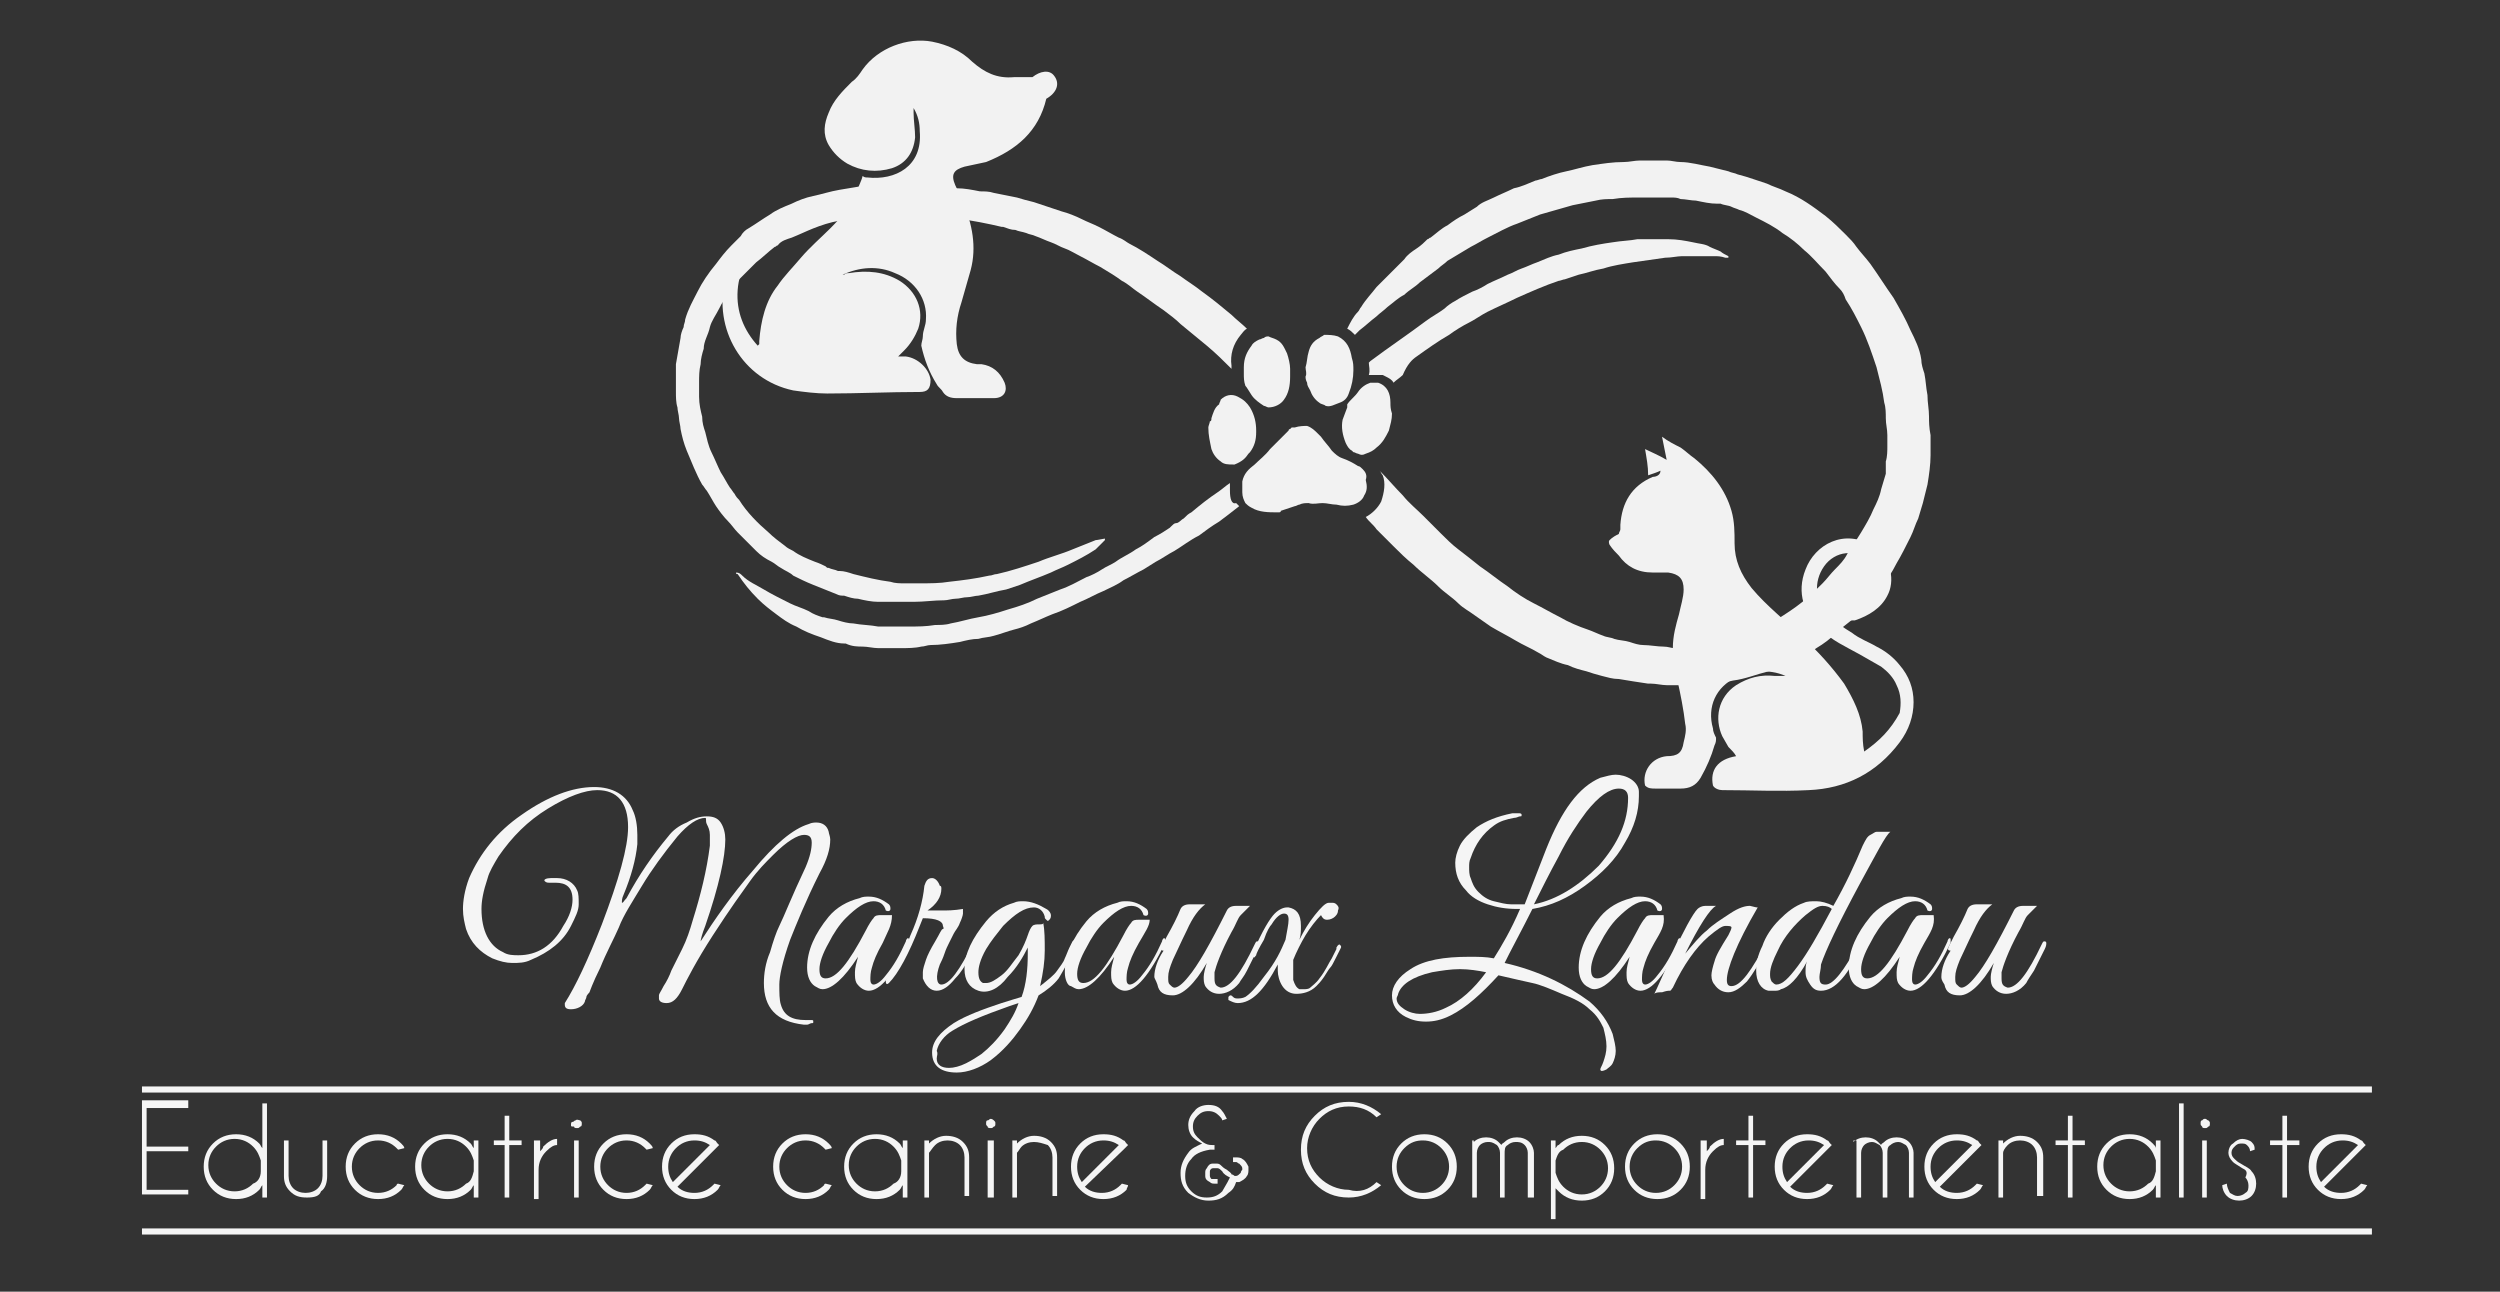 <?xml version="1.0" encoding="utf-8"?>
<!-- Generator: Adobe Illustrator 28.3.0, SVG Export Plug-In . SVG Version: 6.00 Build 0)  -->
<svg version="1.1" id="Layer_1" xmlns="http://www.w3.org/2000/svg" xmlns:xlink="http://www.w3.org/1999/xlink" x="0px" y="0px"
	 viewBox="0 0 162 83.7" style="enable-background:new 0 0 162 83.7;" xml:space="preserve">
<rect x="0" y="0" width="162" height="83.7" fill="#333333" stroke="none"/>
<style type="text/css">
	.st0{fill:none;stroke:#F5F5F5;stroke-width:0.396;stroke-miterlimit:10;}
	.st1{fill:#F5F5F5;}
	.st2{fill:#F2F2F2;}
</style>
<line class="st0" x1="9.2" y1="70.6" x2="153.7" y2="70.6"/>
<line class="st0" x1="9.2" y1="79.8" x2="153.7" y2="79.8"/>
<g>
	<g>
		<path class="st1" d="M37.1,58.3c0-0.8-0.4-1.1-1.1-1.1c-0.1,0-0.2,0-0.4,0c-0.1,0-0.2,0-0.3-0.1c-0.1-0.1,0.1-0.2,0.4-0.2
			c0.1,0,0.3,0,0.4,0c0.6,0,1.1,0.3,1.3,0.8c0.1,0.2,0.1,0.5,0.1,0.9c0,0.4-0.2,0.8-0.5,1.4c-0.5,1-1.4,1.7-2.6,2.2
			c-0.4,0.2-0.8,0.2-1.2,0.2s-0.8-0.1-1.3-0.3c-0.8-0.4-1.4-1-1.7-1.9c-0.1-0.4-0.2-0.8-0.2-1.3c0-0.5,0.1-1.2,0.4-2
			c0.7-1.6,1.8-3,3.4-4.1c1.7-1.2,3.3-1.8,4.7-1.8c1.2,0,2.1,0.5,2.5,1.5c0.2,0.4,0.3,1,0.3,1.6c0,0.2,0,0.4,0,0.6
			c-0.1,1-0.4,2.1-0.9,3.3c-0.1,0.2-0.1,0.4-0.1,0.4s0,0.1,0,0.1c0.1,0,0.1-0.1,0.3-0.3c0.8-1.5,1.7-2.8,2.7-4
			c0.3-0.4,0.7-0.7,1.2-0.9c0.5-0.3,0.9-0.4,1.3-0.4c0.4,0,0.7,0.1,0.9,0.4c0.2,0.3,0.3,0.7,0.3,1.1c0,1.1-0.4,3-1.3,5.6
			c-0.2,0.5-0.3,0.9-0.3,1c0.9-1.4,2-3,3.4-4.6c1.4-1.7,2.6-2.7,3.6-3c0.2-0.1,0.4-0.1,0.5-0.1c0.4,0,0.7,0.2,0.8,0.6
			c0,0.1,0.1,0.3,0.1,0.5c0,0.6-0.2,1.3-0.7,2.2c-0.9,1.8-1.5,3.3-1.9,4.3c-0.5,1.4-0.7,2.4-0.7,2.9c0,0.5,0,1,0.1,1.3
			c0.2,0.7,0.7,1,1.6,1c0,0,0.1,0,0.3,0s0.2,0,0.2,0.1s0,0.1-0.1,0.1s-0.2,0.1-0.3,0.1c-0.1,0-0.2,0-0.2,0c-1.8-0.2-2.6-1.1-2.6-2.7
			c0-0.6,0.1-1.3,0.4-2c0.2-0.7,0.4-1.3,0.6-1.7c0.3-0.6,0.8-1.9,1.7-3.8c0.3-0.7,0.4-1.2,0.4-1.6s-0.2-0.5-0.5-0.5
			c-0.4,0-1.1,0.4-2,1.3c-0.5,0.5-1,1-1.5,1.7c-0.5,0.7-1.3,1.8-2.4,3.5c-1.1,1.7-1.7,2.9-2,3.5c-0.3,0.6-0.6,0.9-1,0.9
			c-0.3,0-0.5-0.1-0.5-0.3c0-0.1,0-0.2,0-0.2c0-0.1,0.1-0.2,0.3-0.6c0.2-0.3,0.4-0.7,0.5-1c0.2-0.4,0.4-0.8,0.7-1.4
			c0.3-0.6,0.5-1.2,0.7-1.9c0.5-1.6,0.9-3.2,1.1-4.8c0-0.2,0-0.4,0-0.7s-0.1-0.5-0.2-0.7S45.8,53,45.7,53c-0.5,0-1.1,0.4-1.8,1.2
			c-0.9,1.1-1.7,2.2-2.3,3.2s-1.2,1.9-1.5,2.7c-0.3,0.7-0.8,1.6-1.2,2.6c-0.5,1-0.7,1.6-0.7,1.6S38,64.5,38,64.6s-0.1,0.2-0.1,0.3
			c-0.1,0.3-0.5,0.5-0.9,0.5c-0.3,0-0.4-0.1-0.4-0.3c0,0,0-0.1,0-0.1c0.7-1.1,1.5-2.8,2.4-5.1c1.1-2.9,1.7-5,1.7-6.3
			c0-1.6-0.7-2.4-2-2.4c-0.8,0-1.9,0.4-3.2,1.2c-1.3,0.8-2.3,1.8-3.2,3.1c-0.3,0.5-0.6,1-0.7,1.4c-0.3,0.9-0.4,1.5-0.4,2
			c0,1.4,0.5,2.4,1.4,2.8c0.3,0.2,0.7,0.2,1,0.2c1.2,0,2.2-0.6,2.9-1.9C36.9,59.4,37.1,58.8,37.1,58.3z"/>
		<path class="st1" d="M57.2,61.1c-0.4,0.7-0.6,1.2-0.7,1.6c-0.1,0.3-0.1,0.6-0.1,0.8c0,0.2,0.1,0.3,0.2,0.3c0.2,0,0.5-0.2,0.8-0.6
			c0.5-0.6,0.9-1.3,1.3-2.2c0-0.1,0.1-0.2,0.1-0.2c0.1,0,0.1,0,0.1,0.1c0,0.1,0,0.1,0,0.2c-1,2.1-1.9,3.1-2.6,3.1
			c-0.3,0-0.6-0.2-0.8-0.5c-0.1-0.2-0.1-0.4-0.1-0.7s0.1-0.6,0.2-1c-0.9,1.4-1.7,2.1-2.3,2.1c-0.2,0-0.3-0.1-0.5-0.2
			c-0.3-0.2-0.5-0.6-0.5-1.2c0-1.1,0.5-2.2,1.4-3.3c0.5-0.6,1.2-1,2-1.2c0.2-0.1,0.4-0.1,0.6-0.1c0.5,0,0.9,0.2,1.3,0.5
			c0.1,0.1,0.1,0.2,0.1,0.3c0,0.1-0.1,0.2-0.3,0.1c-0.1-0.4-0.4-0.6-0.8-0.6c-0.5,0-1.1,0.4-1.8,1.1c-0.4,0.4-0.8,1-1.1,1.6
			c-0.4,0.7-0.6,1.3-0.6,1.7c0,0.4,0.1,0.6,0.4,0.6c0.7,0,1.5-1,2.6-3.1c0.2-0.4,0.4-0.7,0.5-0.8c0.1-0.2,0.3-0.2,0.5-0.2
			c0,0,0.2,0,0.3,0c0.2,0,0.3,0,0.4,0C57.8,60,57.5,60.4,57.2,61.1z"/>
		<path class="st1" d="M61,57.6c0,0.5-0.3,1-0.9,1.4c0.2,0,0.5,0,0.9,0c0.4,0,0.8,0,1.4-0.1c0,0,0,0.1,0,0.3c0,0.1-0.1,0.4-0.2,0.6
			c-0.1,0.3-0.3,0.5-0.4,0.7c-0.1,0.2-0.2,0.4-0.3,0.6s-0.2,0.4-0.3,0.7c-0.1,0.3-0.2,0.5-0.3,0.7c-0.3,0.8-0.2,1.3,0.1,1.3
			c0.5,0,1.2-0.9,2.1-2.8c0.1-0.1,0.1-0.2,0.2-0.2c0,0,0.1,0.1,0.1,0.1s-0.1,0.2-0.2,0.5c-0.1,0.3-0.3,0.6-0.5,0.9s-0.4,0.7-0.8,1.1
			c-0.4,0.5-0.8,0.8-1.2,0.8c-0.4,0-0.7-0.3-0.9-0.8c0-0.1,0-0.2,0-0.4c0-0.2,0.1-0.5,0.2-0.8c0.1-0.3,0.3-0.7,0.6-1.2
			c0.3-0.5,0.4-0.8,0.5-0.8s0-0.2,0-0.2c0-0.3-0.4-0.5-1.3-0.5L59.6,60c-0.7,1.8-1.4,3.1-2,3.7c-0.1,0.1-0.2,0.1-0.2-0.1
			c0,0,0-0.1,0-0.1c0.6-0.8,1.2-1.8,1.6-2.9c0.5-1.1,0.8-2.2,0.9-3.2c0.1-0.3,0.2-0.5,0.5-0.5c0.2,0,0.4,0.2,0.5,0.5
			C61,57.4,61,57.5,61,57.6z"/>
		<path class="st1" d="M62,69.5c-1,0-1.6-0.4-1.6-1.3c0-0.7,0.5-1.3,1.4-1.9c0.8-0.5,1.9-0.9,3.1-1.3c0.6-0.2,1-0.3,1.3-0.4
			c0.3-0.8,0.4-1.8,0.4-2.8c0-0.2,0-0.3,0-0.4c-0.3,0.6-0.7,1.3-1.3,1.9c-0.6,0.8-1.3,1.1-1.9,0.9c-0.6-0.2-0.9-0.7-0.9-1.4
			c0-1,0.5-2,1.4-3.1c0.5-0.6,1.1-1,1.8-1.2c0.2-0.1,0.4-0.1,0.6-0.1c0.5,0,1,0.2,1.5,0.5c0.2,0.1,0.3,0.3,0.3,0.4s0,0.2-0.1,0.3
			c-0.1,0.1-0.1,0.1-0.2,0c-0.1-0.1-0.1-0.1-0.1-0.2c-0.1-0.4-0.4-0.6-0.7-0.6c-0.6,0-1.2,0.4-2,1.2c-0.4,0.5-0.8,1-1.1,1.5
			c-0.4,0.7-0.5,1.2-0.5,1.5c0,0.4,0.1,0.6,0.3,0.7c0.1,0,0.2,0,0.2,0c0.3,0,0.6-0.2,1-0.5c0.4-0.3,0.7-0.8,1.1-1.3
			c0.3-0.5,0.5-1,0.6-1.3c0.1-0.3,0.2-0.5,0.3-0.6c0.1-0.1,0.3-0.1,0.4-0.1c0.2,0,0.3,0,0.3-0.1c0.1,0.5,0.1,1.1,0.1,1.8
			c0,0.7-0.1,1.4-0.3,2.3c0.5-0.4,0.9-0.7,1.1-1c0.2-0.3,0.4-0.5,0.5-0.8c0.1-0.2,0.2-0.5,0.3-0.7c0.1-0.2,0.2-0.4,0.2-0.4
			s0.1-0.1,0.2-0.1c0.1,0,0.1,0,0.1,0.1c0,0.1,0,0.1,0,0.2c-0.5,1-0.9,1.7-1.2,2.2c-0.3,0.4-0.8,0.8-1.3,1.1
			c-0.3,0.8-0.7,1.5-1.2,2.2c-0.5,0.7-1.1,1.4-1.9,2C63.5,69.2,62.7,69.5,62,69.5z M60.7,68.6c0,0.4,0.3,0.6,0.8,0.6
			c0.3,0,0.7-0.1,1.1-0.3s0.7-0.4,1-0.6c0.5-0.4,1-0.9,1.5-1.6c0.4-0.6,0.7-1.1,0.9-1.7l-0.6,0.2c-1.7,0.6-2.9,1.1-3.7,1.6
			c-0.5,0.3-0.9,0.8-1,1.3C60.8,68.3,60.7,68.4,60.7,68.6z"/>
		<path class="st1" d="M73.8,61.1c-0.4,0.7-0.6,1.2-0.7,1.6c-0.1,0.3-0.1,0.6-0.1,0.8c0,0.2,0.1,0.3,0.2,0.3c0.2,0,0.5-0.2,0.8-0.6
			c0.5-0.6,0.9-1.3,1.3-2.2c0-0.1,0.1-0.2,0.1-0.2c0.1,0,0.1,0,0.1,0.1c0,0.1,0,0.1,0,0.2c-1,2.1-1.9,3.1-2.6,3.1
			c-0.3,0-0.6-0.2-0.8-0.5c-0.1-0.2-0.1-0.4-0.1-0.7s0.1-0.6,0.2-1c-0.9,1.4-1.7,2.1-2.3,2.1c-0.2,0-0.3-0.1-0.5-0.2
			C69.2,63.9,69,63.5,69,63c0-1.1,0.5-2.2,1.4-3.3c0.5-0.6,1.2-1,2-1.2c0.2-0.1,0.4-0.1,0.6-0.1c0.5,0,0.9,0.2,1.3,0.5
			c0.1,0.1,0.1,0.2,0.1,0.3c0,0.1-0.1,0.2-0.3,0.1c-0.1-0.4-0.4-0.6-0.8-0.6c-0.5,0-1.1,0.4-1.8,1.1c-0.4,0.4-0.8,1-1.1,1.6
			c-0.4,0.7-0.6,1.3-0.6,1.7c0,0.4,0.1,0.6,0.4,0.6c0.7,0,1.5-1,2.6-3.1c0.2-0.4,0.4-0.7,0.5-0.8c0.1-0.2,0.3-0.2,0.5-0.2
			c0,0,0.2,0,0.3,0c0.2,0,0.3,0,0.4,0C74.5,60,74.2,60.4,73.8,61.1z"/>
		<path class="st1" d="M74.8,63.3c0-0.5,0.2-1.1,0.6-1.7c-0.2,0-0.2-0.1-0.1-0.3l0.3-0.6c0.4-0.7,0.7-1.3,0.9-1.8
			c0.1-0.2,0.3-0.3,0.6-0.3h1c-0.4,0.3-0.8,0.8-1.2,1.7c-0.4,0.8-0.7,1.5-0.9,1.9c-0.2,0.5-0.3,0.8-0.3,1.1s0,0.4,0.1,0.5
			c0.1,0.1,0.2,0.2,0.3,0.2c0.2,0,0.5-0.2,0.9-0.7c0.6-0.7,1.4-2.1,2.5-4.3c0.1-0.2,0.3-0.3,0.6-0.3h0.9c-0.2,0.2-0.4,0.4-0.6,0.6
			s-0.3,0.6-0.6,1.1c-0.7,1.3-1,2.2-1.1,2.6c0,0.2,0,0.3,0,0.4c0,0.4,0.1,0.5,0.4,0.6c0.6,0,1.3-0.9,2.2-2.8
			c0.1-0.2,0.1-0.2,0.2-0.2c0.1,0,0.1,0.1,0.1,0.1c0,0.1,0,0.2-0.1,0.4c-0.1,0.2-0.2,0.4-0.3,0.6c-0.1,0.2-0.2,0.4-0.4,0.8
			s-0.4,0.6-0.5,0.8c-0.4,0.5-0.9,0.7-1.3,0.7s-0.7-0.2-0.9-0.5c-0.1-0.2-0.1-0.4-0.1-0.6s0.1-0.6,0.2-0.9c-0.8,1.4-1.6,2.1-2.2,2.1
			c-0.6,0-0.9-0.2-1-0.7C74.9,63.5,74.8,63.4,74.8,63.3z"/>
		<path class="st1" d="M83.3,60.9c0.1-0.6,0.2-1,0.2-1.3c0-0.3-0.1-0.4-0.3-0.4s-0.5,0.2-0.8,0.7c-0.1,0.1-0.3,0.4-0.5,1
			c-0.3,0.5-0.5,0.9-0.5,1c-0.1,0.1-0.1,0.2-0.2,0.1c0-0.1,0-0.2,0-0.3c0.6-1.4,1.1-2.2,1.4-2.5c0.3-0.3,0.6-0.4,0.8-0.4
			c0,0,0,0,0.1,0c0.5,0.1,0.8,0.4,0.8,1.2c0,0.3,0,0.6-0.1,0.9c0.3-0.6,0.6-1.1,1-1.6c0.4-0.5,0.7-0.8,0.9-0.8c0.1,0,0.1,0,0.2,0
			s0.2,0,0.3,0.1c0.1,0.1,0.2,0.2,0.1,0.4c0,0.2-0.1,0.3-0.2,0.4c-0.1,0.1-0.3,0.2-0.5,0.2c-0.2,0-0.3-0.1-0.4-0.3
			c-0.3,0.3-0.7,0.8-1,1.3c-0.3,0.5-0.6,1.1-0.8,1.6c0,0.2,0,0.5,0,0.7s0,0.4,0,0.6c0.1,0.3,0.2,0.5,0.4,0.6c0.1,0,0.2,0,0.3,0
			c0.1,0,0.3,0,0.4-0.1s0.4-0.3,0.6-0.6c0.4-0.5,0.6-1,0.8-1.3c0.2-0.4,0.3-0.6,0.3-0.6s0-0.1,0-0.1c0.1-0.2,0.2-0.2,0.2-0.2
			c0,0,0.1,0.1,0.1,0.1s0,0.1,0,0.1c0,0-0.1,0.2-0.3,0.6c-0.2,0.4-0.3,0.6-0.4,0.7s-0.2,0.3-0.4,0.6c-0.2,0.3-0.4,0.5-0.5,0.6
			c-0.4,0.4-0.9,0.5-1.3,0.5c-0.4,0-0.7-0.2-0.9-0.5c-0.2-0.3-0.3-0.7-0.3-1c0-0.2,0-0.4,0-0.4c-0.9,1.7-1.7,2.5-2.6,2.5
			c-0.2,0-0.4-0.1-0.6-0.2c0,0,0-0.1,0-0.1s0-0.1,0-0.1s0.1-0.1,0.1-0.1c0.1,0,0.1,0,0.2,0.1c0.1,0.1,0.2,0.1,0.3,0.1
			c0.1,0,0.3,0,0.5-0.1c0.3-0.2,0.7-0.6,1.2-1.3C82.7,62.3,83,61.6,83.3,60.9z"/>
		<path class="st1" d="M106.2,51.6c0,1-0.3,2-0.9,3c-0.6,1.1-1.5,2-2.6,2.8s-2.2,1.3-3.4,1.5c-0.7,1.4-1.2,2.3-1.5,2.9l-0.3,0.6
			c2.2,0.5,4,1.4,5.5,2.5c0.7,0.6,1.2,1.3,1.5,2.1c0.1,0.4,0.2,0.8,0.2,1.1s-0.1,0.6-0.2,0.8s-0.3,0.3-0.4,0.4
			c-0.2,0.1-0.3,0.1-0.3,0.1s-0.1,0-0.1-0.1c0-0.1,0.1-0.2,0.2-0.5c0.1-0.3,0.2-0.6,0.2-1c0-0.4-0.1-0.8-0.2-1.2
			c-0.2-0.4-0.4-0.8-0.9-1.2c-0.4-0.4-1-0.7-1.8-1c-0.7-0.3-1.4-0.6-1.9-0.7c-0.5-0.1-1.3-0.3-2.2-0.5C96,64.4,95,65.3,94,65.8
			c-0.6,0.3-1.1,0.4-1.6,0.4c-0.5,0-0.9-0.1-1.3-0.3c-0.6-0.3-0.9-0.8-0.9-1.4c0-0.6,0.4-1.2,1.2-1.7c0.9-0.6,2.2-0.8,3.8-0.8
			c0.6,0,1.1,0,1.6,0.1c0.5-0.8,1.1-1.8,1.7-3.2c-0.1,0-0.1,0-0.2,0c-0.7,0-1.3-0.1-1.9-0.3c-0.6-0.2-1.1-0.5-1.4-0.9
			c-0.5-0.5-0.7-1.1-0.7-1.8c0-0.3,0.1-0.7,0.3-1.1c0.2-0.4,0.6-0.8,1.1-1.2c0.6-0.4,1.3-0.7,2.3-0.9c0.1,0,0.3,0,0.4,0
			s0.2,0,0.2,0.1s0,0.1-0.1,0.1c-0.1,0-0.2,0.1-0.4,0.1c-0.5,0.1-0.9,0.2-1.3,0.5c-0.7,0.5-1.2,1.2-1.5,2.1
			c-0.1,0.2-0.1,0.4-0.1,0.6c0,0.2,0,0.5,0.1,0.7c0.1,0.3,0.2,0.6,0.5,0.9s0.6,0.5,1,0.6c0.4,0.1,0.8,0.2,1.1,0.2s0.6,0,0.9,0
			l1.4-3.6c1-2.5,2.1-4,3.5-4.6c0.4-0.1,0.7-0.2,1-0.2c0.3,0,0.7,0.1,1,0.3c0.3,0.2,0.5,0.5,0.5,0.8
			C106.2,51.4,106.2,51.5,106.2,51.6z M96.3,63c-0.5-0.1-1.1-0.2-1.7-0.2s-1.2,0.1-1.8,0.2c-1.3,0.3-2,0.8-2.2,1.4
			c0,0.1-0.1,0.2-0.1,0.3c0,0.3,0.2,0.5,0.5,0.7c0.3,0.2,0.7,0.3,1,0.3c0.5,0,1.1-0.1,1.7-0.4C94.6,64.9,95.5,64.1,96.3,63z
			 M105.5,51.7c0-0.4-0.2-0.6-0.6-0.6c-0.6,0-1.3,0.5-2.1,1.5c-0.6,0.8-1.2,1.7-1.8,2.9c-0.6,1.1-1.1,2.1-1.6,3.1
			c1.5-0.3,2.9-1.2,4.2-2.5C104.9,54.6,105.5,53.2,105.5,51.7z"/>
		<path class="st1" d="M107.2,61.1c-0.4,0.7-0.6,1.2-0.7,1.6c-0.1,0.3-0.1,0.6-0.1,0.8c0,0.2,0.1,0.3,0.2,0.3c0.2,0,0.5-0.2,0.8-0.6
			c0.5-0.6,0.9-1.3,1.3-2.2c0-0.1,0.1-0.2,0.1-0.2c0.1,0,0.1,0,0.1,0.1c0,0.1,0,0.1,0,0.2c-1,2.1-1.9,3.1-2.6,3.1
			c-0.3,0-0.6-0.2-0.8-0.5c-0.1-0.2-0.1-0.4-0.1-0.7s0.1-0.6,0.2-1c-0.9,1.4-1.7,2.1-2.3,2.1c-0.2,0-0.3-0.1-0.5-0.2
			c-0.3-0.2-0.5-0.6-0.5-1.2c0-1.1,0.5-2.2,1.4-3.3c0.5-0.6,1.2-1,2-1.2c0.2-0.1,0.4-0.1,0.6-0.1c0.5,0,0.9,0.2,1.3,0.5
			c0.1,0.1,0.1,0.2,0.1,0.3c0,0.1-0.1,0.2-0.3,0.1c-0.1-0.4-0.4-0.6-0.8-0.6c-0.5,0-1.1,0.4-1.8,1.1c-0.4,0.4-0.8,1-1.1,1.6
			c-0.4,0.7-0.6,1.3-0.6,1.7c0,0.4,0.1,0.6,0.4,0.6c0.7,0,1.5-1,2.6-3.1c0.2-0.4,0.4-0.7,0.5-0.8c0.1-0.2,0.3-0.2,0.5-0.2
			c0,0,0.2,0,0.3,0s0.3,0,0.4,0C107.9,60,107.6,60.4,107.2,61.1z"/>
		<path class="st1" d="M113.9,58.8c-1.4,2.4-2,4-2,4.7c0,0.3,0.1,0.4,0.3,0.4c0.6,0,1.3-1,2.3-2.9c0.1-0.2,0.1-0.2,0.2-0.2
			c0.1,0,0.1,0.1,0.1,0.1c0,0.1,0,0.1-0.1,0.2c-0.6,1.2-1.1,2-1.5,2.5c-0.4,0.4-0.8,0.7-1.2,0.7s-0.7-0.2-0.9-0.5
			c-0.1-0.1-0.2-0.3-0.2-0.6c0-0.2,0.1-0.6,0.2-0.9c0.1-0.4,0.4-0.9,0.9-1.7c0.1-0.2,0.2-0.4,0.2-0.5S112,60,111.8,60
			s-0.5,0.2-1.1,0.7c-0.8,0.7-1.6,1.8-2.3,3.3c-0.1,0.1-0.1,0.2-0.2,0.2c-0.1,0-0.2,0-0.5,0.1c-0.2,0-0.4,0-0.5,0.1
			c0.2-0.4,0.5-1.1,1-2.2c0.9-1.9,1.5-3,1.8-3.3c0.1-0.1,0.3-0.2,0.5-0.2c0,0,0.2,0,0.3,0s0.3,0,0.4,0c-0.4,0.2-1.1,1.3-2,3.1
			c0.5-0.6,1-1.2,1.4-1.5c0.4-0.4,0.9-0.7,1.5-1.1s1-0.5,1.3-0.5C113.8,58.8,113.8,58.8,113.9,58.8z"/>
		<path class="st1" d="M117.9,63.3c0,0.4,0.1,0.5,0.4,0.5c0.5,0,1.2-0.9,2.1-2.6c0-0.1,0.1-0.1,0.1-0.2c0-0.1,0.1-0.1,0.1-0.1
			c0.1,0,0.1,0,0.1,0s0,0.1,0,0.2c-0.9,2.1-1.8,3.1-2.7,3.1c-0.3,0-0.5-0.1-0.7-0.4c-0.2-0.3-0.3-0.5-0.3-0.8c0-0.3,0-0.5,0.1-0.7
			c-0.6,1.1-1.2,1.7-1.7,1.8c-0.1,0.1-0.3,0.1-0.4,0.1c-0.1,0-0.3,0-0.4,0c-0.5-0.1-0.8-0.6-0.8-1.3c0-0.5,0.1-1,0.4-1.6
			c0.2-0.6,0.6-1.2,1.1-1.7s1-0.9,1.6-1.1c0.2-0.1,0.5-0.1,0.8-0.1c0.3,0,0.7,0.1,1.1,0.3c0.8-1.4,1.4-2.7,1.9-3.9
			c0.2-0.4,0.3-0.6,0.5-0.7s0.3-0.2,0.4-0.2c0.1,0,0.2,0,0.2,0c0,0,0.1,0,0.3,0s0.3,0,0.4,0c-0.3,0.2-0.9,1.4-2,3.4
			c-1.4,2.6-2.2,4.3-2.5,5.2C118,62.8,117.9,63.1,117.9,63.3z M118.7,58.9c-0.1-0.1-0.3-0.2-0.6-0.2c-0.3,0-0.6,0.2-1.1,0.6
			c-0.7,0.6-1.4,1.4-1.8,2.3c-0.3,0.6-0.5,1.1-0.5,1.5c0,0.2,0,0.3,0.1,0.5c0.1,0.1,0.2,0.2,0.3,0.2c0.4,0,0.8-0.4,1.4-1.2
			C117.1,61.8,117.8,60.6,118.7,58.9z"/>
		<path class="st1" d="M124.7,61.1c-0.4,0.7-0.6,1.2-0.7,1.6c-0.1,0.3-0.1,0.6-0.1,0.8c0,0.2,0.1,0.3,0.2,0.3c0.2,0,0.5-0.2,0.8-0.6
			c0.5-0.6,0.9-1.3,1.3-2.2c0-0.1,0.1-0.2,0.1-0.2c0.1,0,0.1,0,0.1,0.1c0,0.1,0,0.1,0,0.2c-1,2.1-1.9,3.1-2.6,3.1
			c-0.3,0-0.6-0.2-0.8-0.5c-0.1-0.2-0.1-0.4-0.1-0.7s0.1-0.6,0.2-1c-0.9,1.4-1.7,2.1-2.3,2.1c-0.2,0-0.3-0.1-0.5-0.2
			c-0.3-0.2-0.5-0.6-0.5-1.2c0-1.1,0.5-2.2,1.4-3.3c0.5-0.6,1.2-1,2-1.2c0.2-0.1,0.4-0.1,0.6-0.1c0.5,0,0.9,0.2,1.3,0.5
			c0.1,0.1,0.1,0.2,0.1,0.3c0,0.1-0.1,0.2-0.3,0.1c-0.1-0.4-0.4-0.6-0.8-0.6c-0.5,0-1.1,0.4-1.8,1.1c-0.4,0.4-0.8,1-1.1,1.6
			c-0.4,0.7-0.6,1.3-0.6,1.7c0,0.4,0.1,0.6,0.4,0.6c0.7,0,1.5-1,2.6-3.1c0.2-0.4,0.4-0.7,0.5-0.8c0.1-0.2,0.3-0.2,0.5-0.2
			c0,0,0.2,0,0.3,0s0.3,0,0.4,0C125.4,60,125.1,60.4,124.7,61.1z"/>
		<path class="st1" d="M125.8,63.3c0-0.5,0.2-1.1,0.6-1.7c-0.2,0-0.2-0.1-0.1-0.3l0.3-0.6c0.4-0.7,0.7-1.3,0.9-1.8
			c0.1-0.2,0.3-0.3,0.6-0.3h1c-0.4,0.3-0.8,0.8-1.2,1.7c-0.4,0.8-0.7,1.5-0.9,1.9c-0.2,0.5-0.3,0.8-0.3,1.1s0,0.4,0.1,0.5
			c0.1,0.1,0.2,0.2,0.3,0.2c0.2,0,0.5-0.2,0.9-0.7c0.6-0.7,1.4-2.1,2.5-4.3c0.1-0.2,0.3-0.3,0.6-0.3h0.9c-0.2,0.2-0.4,0.4-0.6,0.6
			s-0.3,0.6-0.6,1.1c-0.7,1.3-1,2.2-1.1,2.6c0,0.2,0,0.3,0,0.4c0,0.4,0.1,0.5,0.4,0.6c0.6,0,1.3-0.9,2.2-2.8
			c0.1-0.2,0.1-0.2,0.2-0.2c0.1,0,0.1,0.1,0.1,0.1c0,0.1,0,0.2-0.1,0.4s-0.2,0.4-0.3,0.6c-0.1,0.2-0.2,0.4-0.4,0.8
			c-0.2,0.3-0.4,0.6-0.5,0.8c-0.4,0.5-0.9,0.7-1.3,0.7c-0.4,0-0.7-0.2-0.9-0.5c-0.1-0.2-0.1-0.4-0.1-0.6s0.1-0.6,0.2-0.9
			c-0.8,1.4-1.6,2.1-2.2,2.1c-0.6,0-0.9-0.2-1-0.7C125.8,63.5,125.8,63.4,125.8,63.3z"/>
	</g>
</g>
<g>
	<g>
		<path class="st2" d="M125,27c0-0.5-0.1-0.9-0.1-1.4c-0.1-0.5-0.1-0.9-0.2-1.4c-0.1-0.3-0.2-0.6-0.2-0.9c-0.1-0.7-0.4-1.3-0.7-1.9
			c-0.3-0.7-0.7-1.4-1.1-2.1c-0.5-0.7-1-1.5-1.5-2.2c-0.3-0.4-0.6-0.7-0.9-1.1c-0.2-0.3-0.4-0.5-0.7-0.8c-0.4-0.4-0.8-0.8-1.3-1.2
			c-0.8-0.6-1.6-1.2-2.6-1.6c-0.4-0.2-0.8-0.3-1.2-0.5c-0.3-0.1-0.6-0.2-0.9-0.3c-0.3-0.1-0.6-0.2-1-0.3c-0.2-0.1-0.4-0.1-0.6-0.2
			c-0.4-0.1-0.8-0.2-1.2-0.3c-0.6-0.1-1.3-0.3-1.9-0.3c-0.3,0-0.6-0.1-0.9-0.1c-0.4,0-0.8,0-1.2,0c-0.2,0-0.3,0-0.5,0
			c-0.4,0-0.7,0.1-1.1,0.1c-0.7,0-1.3,0.1-2,0.2c-0.6,0.1-1.2,0.3-1.7,0.4c-0.5,0.1-1.1,0.3-1.6,0.5c-0.1,0-0.3,0.1-0.4,0.1
			c-0.5,0.2-0.9,0.4-1.4,0.5c-0.4,0.2-0.9,0.4-1.3,0.6c-0.4,0.2-0.8,0.3-1.1,0.6c-0.3,0.2-0.5,0.3-0.8,0.5c-0.4,0.2-0.7,0.4-1.1,0.7
			c-0.4,0.2-0.7,0.5-1.1,0.8c-0.1,0-0.1,0.1-0.2,0.1c-0.2,0.2-0.4,0.4-0.7,0.6c-0.3,0.2-0.6,0.4-0.8,0.7c-0.6,0.6-1.2,1.2-1.8,1.8
			c-0.3,0.4-0.7,0.8-1,1.3c-0.1,0.1-0.1,0.2-0.2,0.3c-0.3,0.3-0.5,0.7-0.7,1.1c0.2,0.1,0.3,0.2,0.5,0.4c0.1-0.1,0.2-0.2,0.3-0.3
			c0.4-0.3,0.7-0.6,1.1-0.9c0.2-0.2,0.5-0.4,0.7-0.6c0.4-0.3,0.7-0.6,1.1-0.8c0.3-0.3,0.7-0.5,1-0.8c0.4-0.3,0.8-0.6,1.2-0.9
			c0.2-0.2,0.4-0.3,0.6-0.5c0.5-0.3,1-0.6,1.5-0.9c0.4-0.2,0.7-0.4,1.1-0.6c0.6-0.3,1.3-0.7,1.9-0.9c0.5-0.2,1-0.4,1.5-0.6
			c0.7-0.2,1.4-0.4,2.1-0.6c0.5-0.1,1-0.2,1.5-0.3c0.4-0.1,0.7-0.1,1.1-0.1c0.6-0.1,1.1-0.1,1.7-0.1c0.3,0,0.7,0,1,0
			c0.4,0,0.7,0,1.1,0c0.2,0,0.4,0,0.6,0.1c0.3,0,0.7,0.1,1,0.1c0.5,0.1,0.9,0.2,1.4,0.2c0.1,0,0.1,0,0.2,0c0.2,0.1,0.5,0.1,0.7,0.2
			c0.2,0.1,0.3,0.1,0.5,0.2c0.4,0.1,0.7,0.3,1.1,0.5c0.6,0.3,1.2,0.6,1.7,1c0.5,0.3,1,0.7,1.4,1.1c0.5,0.4,0.9,0.9,1.4,1.4
			c0.3,0.4,0.6,0.8,0.9,1.1c0.2,0.2,0.3,0.4,0.4,0.7c0.4,0.6,0.7,1.2,1,1.8c0.4,0.8,0.7,1.7,1,2.6c0.2,0.8,0.4,1.5,0.5,2.3
			c0.1,0.3,0.1,0.7,0.1,1c0,0.4,0.1,0.7,0.1,1.1c0,0.2,0,0.5,0,0.7c0,0.3,0,0.7-0.1,1c0,0,0,0,0,0c0,0.3,0,0.5,0,0.8
			c-0.1,0.3-0.2,0.7-0.3,1c-0.1,0.5-0.3,0.9-0.5,1.3c-0.2,0.5-0.5,1-0.8,1.5c-0.3,0.5-0.6,0.9-0.9,1.4c-0.2,0.4-0.5,0.7-0.8,1
			c-0.3,0.3-0.5,0.6-0.8,0.9c-0.4,0.4-0.8,0.8-1.3,1.2c-0.5,0.4-1.1,0.8-1.6,1.1c-0.1,0.1-0.3,0.2-0.5,0.3c-0.3,0.2-0.7,0.3-1,0.5
			c-0.5,0.2-1,0.4-1.6,0.6c-0.7,0.2-1.3,0.3-2,0.4c-0.4,0-0.8,0.1-1.1,0.1c-0.2,0-0.3,0-0.5,0c-0.2,0-0.4-0.1-0.7-0.1
			c-0.4,0-0.9-0.1-1.3-0.1c-0.3,0-0.6-0.1-0.9-0.2c-0.3-0.1-0.7-0.1-1-0.2c-0.2-0.1-0.5-0.1-0.7-0.2c-0.3-0.1-0.7-0.3-1-0.4
			c-0.6-0.2-1.3-0.5-1.8-0.8c-0.6-0.3-1.1-0.6-1.7-0.9c-0.6-0.3-1.2-0.7-1.7-1.1c-0.6-0.4-1.2-0.9-1.8-1.3c-0.5-0.4-1-0.8-1.4-1.1
			c-0.4-0.3-0.8-0.7-1.1-1c-0.4-0.4-0.8-0.8-1.2-1.2c-0.4-0.4-0.9-0.8-1.3-1.3c-0.5-0.5-1-1.1-1.5-1.6c0.1,0.1,0.1,0.2,0.2,0.3
			c0.2,0.5,0.1,1.1-0.1,1.7c-0.2,0.4-0.6,0.8-1,1c0.2,0.3,0.5,0.5,0.7,0.8c0.4,0.4,0.8,0.8,1.1,1.1c0.4,0.4,0.8,0.8,1.3,1.2
			c0.5,0.5,1.1,0.9,1.6,1.4c0.4,0.4,0.9,0.7,1.3,1.1c0.3,0.3,0.7,0.5,1.1,0.8c0.3,0.2,0.7,0.5,1,0.7c0.5,0.3,1.1,0.6,1.6,0.9
			c0.5,0.3,1,0.5,1.5,0.8c0.2,0.1,0.3,0.2,0.5,0.3c0.5,0.2,0.9,0.4,1.4,0.5c0.4,0.2,0.8,0.3,1.2,0.4c0.3,0.1,0.6,0.2,1,0.3
			c0.4,0.1,0.7,0.2,1.1,0.2c0.6,0.1,1.2,0.2,1.9,0.3c0.1,0,0.1,0,0.2,0c0.3,0,0.7,0.1,1,0.1c0.2,0,0.4,0,0.6,0c0.5,0,0.9,0,1.4,0
			c0.8,0,1.5-0.1,2.3-0.3c0.8-0.1,1.5-0.4,2.3-0.6c0.7-0.2,1.3-0.5,1.9-0.8c0.4-0.2,0.8-0.4,1.2-0.7c0.5-0.3,0.9-0.6,1.3-1
			c0.4-0.4,0.9-0.7,1.3-1.1c0.5-0.6,1.1-1.1,1.5-1.7c0.4-0.5,0.8-1.1,1.1-1.7c0.3-0.5,0.6-1.1,0.9-1.7c0.2-0.4,0.3-0.8,0.5-1.2
			c0.1-0.3,0.2-0.7,0.3-1c0.1-0.4,0.2-0.8,0.3-1.2c0.1-0.6,0.2-1.3,0.2-1.9c0-0.4,0-0.9,0-1.3C125,27.7,125,27.3,125,27z"/>
		<path class="st2" d="M80.4,21.7c0.1-0.1,0.2-0.3,0.4-0.4c-0.3-0.3-0.7-0.6-1-0.9c-0.6-0.5-1.2-1-1.9-1.5c-0.5-0.4-1-0.7-1.4-1
			c-0.5-0.3-1-0.7-1.5-1c-0.6-0.4-1.2-0.8-1.8-1.1c-0.2-0.1-0.4-0.3-0.7-0.4c-0.4-0.2-0.9-0.5-1.3-0.7c-0.4-0.2-0.7-0.3-1.1-0.5
			c-0.4-0.2-0.9-0.4-1.3-0.5c-0.3-0.1-0.6-0.2-0.9-0.3c-0.3-0.1-0.6-0.2-0.9-0.3c-0.4-0.1-0.8-0.2-1.1-0.3c-0.5-0.1-1-0.2-1.5-0.3
			c-0.3-0.1-0.6-0.1-0.9-0.1c-0.5-0.1-1-0.2-1.5-0.2c-0.3,0-0.7-0.1-1-0.1c-0.3,0-0.5,0-0.8-0.1c0,0-0.1,0-0.1,0c-0.1,0-0.2,0-0.3,0
			c-0.3,0-0.7-0.1-1-0.1c-0.4,0-0.9,0-1.3,0c-0.4,0-0.9,0-1.3,0.1c-0.6,0.1-1.2,0.2-1.8,0.3c-0.6,0.1-1.2,0.3-1.7,0.4
			c-0.5,0.1-1,0.3-1.4,0.5c-0.5,0.2-1,0.4-1.4,0.7c-0.5,0.3-0.9,0.6-1.4,0.9c-0.2,0.1-0.4,0.3-0.5,0.5c-0.2,0.2-0.4,0.4-0.6,0.6
			c-0.4,0.4-0.7,0.8-1,1.2c-0.5,0.6-0.9,1.2-1.2,1.8c-0.3,0.6-0.6,1.1-0.8,1.8c0,0.2-0.1,0.3-0.1,0.5c-0.1,0.2-0.2,0.5-0.2,0.7
			c-0.1,0.6-0.2,1.1-0.3,1.7c0,0,0,0.1,0,0.1c0,0.3,0,0.6,0,0.8c0,0.3,0,0.6,0,0.9c0,0.3,0,0.7,0.1,1c0,0.2,0.1,0.5,0.1,0.7
			c0,0.2,0.1,0.5,0.1,0.7c0.1,0.5,0.2,0.9,0.4,1.4c0.3,0.7,0.6,1.5,1,2.2c0.1,0.1,0.2,0.3,0.3,0.4c0.2,0.3,0.4,0.7,0.6,1
			c0.2,0.3,0.5,0.7,0.8,1c0.2,0.2,0.4,0.5,0.6,0.7c0.2,0.2,0.4,0.4,0.6,0.6c0.2,0.2,0.4,0.4,0.6,0.6c0.3,0.3,0.6,0.5,1,0.7
			c0.2,0.1,0.4,0.3,0.6,0.4c0.3,0.2,0.6,0.3,0.8,0.5c0.4,0.2,0.8,0.4,1.3,0.6c0.5,0.2,1,0.4,1.5,0.6c0.2,0.1,0.3,0.1,0.5,0.1
			c0.3,0.1,0.6,0.2,0.9,0.2c0.4,0.1,0.9,0.2,1.3,0.2c0.1,0,0.1,0,0.2,0c0.4,0,0.8,0,1.1,0c0.3,0,0.7,0,1,0c0.7,0,1.3-0.1,2-0.1
			c0.2,0,0.5-0.1,0.7-0.1c0.3,0,0.5-0.1,0.8-0.1c0.2,0,0.5-0.1,0.7-0.1c0.6-0.1,1.2-0.3,1.8-0.4c0.3-0.1,0.6-0.2,0.9-0.3
			c0.7-0.3,1.3-0.5,2-0.8c0.4-0.2,0.7-0.3,1.1-0.5c0.6-0.3,1.2-0.6,1.8-1c0.2-0.2,0.4-0.4,0.6-0.6c0,0,0-0.1,0-0.1
			C71.1,35,71,35,71,35c-0.5,0.2-1,0.4-1.5,0.6c-0.7,0.3-1.5,0.5-2.2,0.8c-0.9,0.3-1.8,0.6-2.7,0.8c-0.2,0-0.3,0.1-0.5,0.1
			c-0.9,0.2-1.7,0.3-2.6,0.4c-0.6,0.1-1.2,0.1-1.9,0.1c0,0,0,0-0.1,0c-0.3,0-0.6,0-0.9,0c-0.3,0-0.6,0-0.9-0.1
			c-0.8-0.1-1.6-0.3-2.4-0.5C55,37.1,54.7,37,54.4,37c0,0,0,0-0.1,0c-0.2-0.1-0.4-0.1-0.6-0.2c-0.1,0-0.1,0-0.2-0.1
			c-0.2-0.1-0.4-0.2-0.7-0.3c-0.5-0.2-1-0.4-1.4-0.7c-0.2-0.1-0.4-0.2-0.5-0.3c-0.4-0.3-0.8-0.6-1.1-0.9c-0.7-0.6-1.4-1.3-1.9-2.1
			c-0.1-0.1-0.2-0.2-0.3-0.4c-0.1-0.1-0.2-0.3-0.3-0.4c-0.2-0.3-0.4-0.7-0.6-1c-0.2-0.4-0.4-0.9-0.6-1.3c-0.2-0.4-0.3-0.9-0.4-1.3
			c-0.1-0.3-0.2-0.6-0.2-1c-0.1-0.4-0.2-0.8-0.2-1.3c0-0.3,0-0.6,0-0.9c0-0.4,0-0.8,0.1-1.2c0-0.3,0.1-0.7,0.2-1
			c0-0.5,0.3-0.9,0.4-1.4c0.1-0.4,0.4-0.8,0.6-1.2c0.1-0.2,0.2-0.4,0.3-0.5c0.3-0.5,0.6-0.9,0.9-1.3c0.4-0.4,0.8-0.8,1.2-1.2
			c0.4-0.3,0.8-0.7,1.2-1c0.1,0,0.1-0.1,0.2-0.1c0.2-0.3,0.6-0.4,0.9-0.5c0.5-0.2,0.9-0.4,1.4-0.6c0.5-0.2,1.1-0.4,1.7-0.5
			c0.9-0.2,1.8-0.4,2.7-0.4c0.1,0,0.3,0,0.4,0c0.4,0,0.8,0,1.3,0c0.3,0,0.6,0,0.9,0c0.3,0,0.7,0,1,0.1c0.4,0,0.8,0.1,1.1,0.1
			c0.6,0.1,1.1,0.2,1.7,0.3c0.5,0.1,1,0.2,1.4,0.3c0,0,0.1,0,0.1,0c0.3,0.1,0.5,0.2,0.8,0.2c0.2,0.1,0.4,0.1,0.7,0.2
			c0.2,0.1,0.4,0.1,0.6,0.2c0.3,0.1,0.7,0.3,1,0.4c0.3,0.1,0.6,0.3,0.9,0.4c0.3,0.1,0.6,0.3,1,0.5c0.4,0.2,0.9,0.5,1.3,0.7
			c0.5,0.3,1,0.6,1.4,0.9c0.4,0.2,0.7,0.5,1,0.7c0.6,0.4,1.1,0.8,1.7,1.2c0.4,0.3,0.8,0.6,1.1,0.9c0.6,0.5,1.1,0.9,1.7,1.4
			c0.6,0.5,1.1,1,1.6,1.5c0-0.1,0-0.2,0-0.2C79.7,23,79.9,22.3,80.4,21.7z"/>
		<path class="st2" d="M79.7,31.8l0-0.2c0-0.1,0-0.2,0-0.3c-0.3,0.2-0.5,0.4-0.8,0.6c-0.6,0.4-1.1,0.8-1.7,1.3
			c-0.2,0.1-0.3,0.2-0.5,0.4c-0.2,0.1-0.3,0.3-0.5,0.3c-0.1,0-0.2,0.1-0.3,0.2c0,0-0.1,0.1-0.1,0.1c-0.3,0.2-0.6,0.4-1,0.6
			c-0.4,0.3-0.8,0.6-1.2,0.8c-0.4,0.3-0.9,0.5-1.3,0.8c-0.3,0.2-0.6,0.3-0.9,0.5c-0.3,0.2-0.7,0.4-1,0.5c-0.6,0.3-1.1,0.6-1.7,0.8
			c-0.5,0.2-1,0.4-1.5,0.6c-0.6,0.3-1.2,0.5-1.9,0.7c-0.6,0.2-1.3,0.4-1.9,0.5c-0.6,0.1-1.2,0.3-1.8,0.4c-0.3,0.1-0.7,0.1-1,0.1
			c-0.6,0.1-1.1,0.1-1.7,0.1c-0.2,0-0.5,0-0.7,0c-0.2,0-0.4,0-0.6,0c-0.1,0-0.1,0-0.2,0c-0.2,0-0.4,0-0.5,0
			c-0.5-0.1-1.1-0.1-1.6-0.2c-0.3,0-0.7-0.1-1-0.2c-0.3-0.1-0.6-0.1-0.9-0.2c0,0,0,0-0.1,0c-0.3-0.1-0.6-0.2-0.9-0.4
			c-0.4-0.2-0.8-0.3-1.2-0.5c-0.6-0.3-1.2-0.6-1.7-0.9c-0.5-0.3-1-0.5-1.4-0.9c-0.1-0.1-0.2-0.2-0.4-0.2c0,0.1,0,0.1,0.1,0.1
			c0.4,0.6,0.8,1.1,1.3,1.6c0.4,0.4,0.8,0.7,1.2,1c0.4,0.3,0.8,0.6,1.3,0.8c0.5,0.3,1,0.5,1.6,0.7c0.5,0.2,1,0.4,1.5,0.4
			c0,0,0.1,0,0.1,0c0.4,0.2,0.8,0.2,1.1,0.2c0.3,0,0.7,0.1,1,0.1c0.2,0,0.4,0,0.6,0c0.3,0,0.6,0,0.9,0c0.4,0,0.9,0,1.3-0.1
			c0.2,0,0.4-0.1,0.6-0.1c0.6,0,1.3-0.1,1.9-0.2c0.4-0.1,0.8-0.2,1.2-0.2c0.3-0.1,0.7-0.1,1-0.2c0.4-0.1,0.9-0.3,1.3-0.4
			c0.4-0.1,0.7-0.2,1.1-0.4c0.5-0.2,0.9-0.4,1.4-0.6c0.6-0.2,1.2-0.5,1.8-0.8c0.5-0.2,1-0.5,1.5-0.7c0.4-0.2,0.9-0.4,1.3-0.7
			c0.4-0.2,0.9-0.5,1.3-0.7c0.3-0.2,0.5-0.3,0.8-0.5c0.4-0.2,0.8-0.5,1.2-0.7c0.5-0.3,1-0.7,1.6-1c0.4-0.3,0.8-0.6,1.3-0.9
			c0.4-0.3,0.8-0.6,1.3-1c-0.1-0.1-0.1-0.1-0.2-0.2C79.8,32.7,79.7,32.3,79.7,31.8z"/>
		<path class="st2" d="M91.8,23.1c0.7-0.5,1.4-1,2.1-1.4c0.4-0.3,0.9-0.6,1.3-0.8c0.4-0.2,0.8-0.5,1.2-0.7c0.6-0.3,1.3-0.6,1.9-0.9
			c0.9-0.4,1.8-0.8,2.7-1.1c0.1,0,0.3-0.1,0.4-0.1c0.3-0.1,0.6-0.2,0.9-0.3c0.5-0.1,1-0.3,1.6-0.4c0.6-0.2,1.3-0.3,1.9-0.4
			c0.7-0.1,1.4-0.2,2.1-0.3c0.4,0,0.8-0.1,1.1-0.1c0.6,0,1.1,0,1.7,0c0.1,0,0.3,0,0.4,0c0.2,0,0.4,0,0.7,0.1c0.1,0,0.1,0,0.2,0
			c0,0,0-0.1,0-0.1c-0.2-0.1-0.4-0.2-0.5-0.3c-0.2-0.1-0.5-0.2-0.7-0.3c-0.3-0.2-0.7-0.2-1.1-0.3c-0.5-0.1-1-0.2-1.6-0.2
			c-0.3,0-0.7,0-1,0c-0.3,0-0.7,0-1,0c-0.5,0.1-1,0.1-1.6,0.2c-0.7,0.1-1.3,0.2-2,0.4c-0.5,0.1-1,0.2-1.5,0.4
			c-0.5,0.1-0.9,0.3-1.4,0.5c-0.3,0.1-0.7,0.3-1,0.4c-0.3,0.1-0.6,0.3-0.9,0.4c-0.4,0.2-0.9,0.4-1.3,0.6c-0.3,0.2-0.7,0.4-1,0.5
			c-0.4,0.2-0.8,0.4-1.1,0.6c-0.2,0.1-0.5,0.3-0.7,0.5c-0.4,0.3-0.8,0.5-1.2,0.8c-1.2,0.9-2.4,1.7-3.6,2.6c0,0-0.1,0.1-0.1,0.1
			c0,0.2,0.1,0.5,0,0.8l0.1,0h0.8l0.2,0.1c0.2,0.1,0.4,0.2,0.5,0.4c0.2-0.2,0.4-0.3,0.6-0.5C91.2,23.6,91.5,23.3,91.8,23.1z"/>
	</g>
	<path class="st2" d="M67.8,6.4c0.7-0.4,0.9-1,0.5-1.5C68,4.5,67.4,4.6,66.9,5c-0.4,0-0.8,0-1.2,0c-1.1,0.1-1.9-0.3-2.7-1
		c-0.7-0.7-1.6-1.1-2.6-1.3c-1.6-0.3-3.5,0.4-4.5,1.8c-0.2,0.3-0.4,0.6-0.7,0.8c-0.6,0.6-1.2,1.2-1.5,2c-0.3,0.7-0.4,1.4,0,2.1
		c0.3,0.5,0.7,0.9,1.2,1.2c0.9,0.5,1.9,0.6,2.9,0.3c0.9-0.3,1.4-1,1.5-2c0-0.5-0.1-1.1-0.1-1.6c0-0.1,0-0.2,0-0.3
		c0.3,0.5,0.4,1,0.4,1.5c0.2,2.3-1.6,3.2-3.4,3c-0.1,0-0.2,0-0.3-0.1c-0.1,0.4-0.3,0.7-0.4,1.1c-0.4,0.9-1,1.6-1.7,2.3
		c-0.6,0.6-1.3,1.2-1.9,1.9c-0.5,0.6-1.1,1.2-1.5,1.8c-0.8,1-1.1,2.3-1.2,3.6c0,0.1,0,0.2,0,0.2c0,0,0,0-0.1,0.1
		c-0.9-1-1.4-2.2-1.3-3.6c0.1-1.4,0.8-2.4,1.9-3.2c0-0.1,0-0.2,0-0.2c0-0.1-0.1-0.2-0.1-0.3c-0.3-0.2-0.6,0-0.8,0.2
		c-0.9,0.7-1.6,1.6-1.8,2.8c-0.8,3.2,1.1,6.5,4.4,7.2c0.7,0.1,1.5,0.2,2.2,0.2c2,0,4-0.1,6-0.1c0.5,0,0.7-0.2,0.7-0.8
		c-0.1-0.7-0.8-1.4-1.6-1.5c-0.2,0-0.3,0-0.5,0c0.2-0.2,0.3-0.3,0.4-0.4c0.4-0.4,0.7-0.9,0.9-1.4c0.4-1.2-0.1-2.4-1.2-3.1
		c-1-0.6-2.1-0.7-3.3-0.5c-0.1,0-0.2,0-0.3,0.1c0,0-0.1,0-0.1,0c1.1-0.5,2.3-0.6,3.4-0.1c1.3,0.5,2.1,1.7,2,3c0,0.4-0.2,0.7-0.2,1.1
		c0,0.2-0.1,0.4-0.1,0.6c0.2,0.9,0.5,1.7,1,2.5c0.1,0.2,0.3,0.3,0.4,0.5c0.2,0.3,0.5,0.4,0.9,0.4c0.8,0,1.6,0,2.4,0
		c0.7,0,0.9-0.5,0.7-1c-0.3-0.7-0.8-1.1-1.5-1.2c-0.1,0-0.2,0-0.3,0c-0.8-0.1-1.2-0.5-1.3-1.3c-0.1-0.9,0-1.8,0.3-2.7
		c0.2-0.7,0.4-1.4,0.6-2.1c0.4-1.5,0.1-3-0.5-4.4c-0.2-0.4-0.3-0.7-0.5-1.1c-0.3-0.7-0.1-1,0.6-1.2c0.5-0.1,0.9-0.2,1.4-0.3
		C65.9,9.7,67.3,8.5,67.8,6.4z"/>
	<path class="st2" d="M120.8,48.7c-0.1-0.5-0.1-0.9-0.1-1.3c-0.1-1.1-0.6-2.1-1.2-3.1c-0.8-1.1-1.7-2.1-2.7-3
		c-1.1-1.1-2.3-2-3.3-3.2c-0.7-0.9-1.1-1.8-1.1-2.9c0-0.7,0-1.4-0.2-2.1c-0.4-1.4-1.3-2.5-2.4-3.4c-0.3-0.2-0.6-0.5-0.9-0.7
		c-0.4-0.2-0.8-0.4-1.2-0.7c0.1,0.5,0.2,1,0.3,1.5c-0.5-0.3-1-0.5-1.4-0.7c0.1,0.6,0.2,1.1,0.2,1.7c0.3-0.1,0.6-0.2,0.8-0.3
		c0,0.3-0.3,0.4-0.5,0.4c-1.4,0.6-2,1.7-2.1,3.1c0,0.1,0,0.2,0,0.3c0,0.1-0.1,0.2-0.1,0.3c-0.2,0.1-0.4,0.2-0.6,0.4
		c-0.1,0.1,0,0.3,0,0.3c0.2,0.3,0.4,0.5,0.6,0.7c0.5,0.7,1.2,1.1,2.2,1.1c0.3,0,0.7,0,1,0c0.7,0.1,1,0.4,1,1.1
		c0,0.5-0.2,1.1-0.3,1.6c-0.2,0.7-0.4,1.4-0.4,2.2c0,0.7,0.1,1.4,0.3,2.1c0.2,0.9,0.4,1.9,0.5,2.8c0.1,0.4,0,0.8-0.1,1.2
		c-0.1,0.7-0.4,0.9-1.1,0.9c-1,0.1-1.6,1-1.4,1.9c0.2,0.2,0.4,0.2,0.7,0.2c0.5,0,1.1,0,1.6,0c0.6,0,1-0.2,1.3-0.7
		c0.4-0.7,0.7-1.4,0.9-2.1c0.1-0.2,0.1-0.3,0.1-0.5c-0.1-0.2-0.2-0.4-0.2-0.6c-0.4-1.4,0.2-2.7,1.5-3.3c0.8-0.4,2.1-0.6,3.2-0.1
		c-0.2,0-0.5,0-0.7,0c-0.9-0.1-1.7,0.1-2.5,0.6c-1.2,0.8-1.4,2.2-0.9,3.3c0.1,0.2,0.3,0.5,0.4,0.7c0.2,0.2,0.4,0.4,0.5,0.6
		c-1.2,0.2-1.7,0.9-1.5,1.9c0.1,0.2,0.4,0.3,0.6,0.3c1.9,0,3.7,0.1,5.6,0c2.4-0.1,4.4-1.1,5.9-3.1c0.6-0.8,0.9-1.7,0.9-2.6
		c0-0.9-0.3-1.7-0.9-2.4c-0.4-0.5-0.9-0.9-1.5-1.2c-0.5-0.3-1.1-0.5-1.6-0.9c-0.5-0.3-1.1-0.7-1.5-1.1c-0.9-0.9-1-2.2-0.3-3.2
		c0.7-1,2.1-1.2,2.9-0.2c0.5,0.5,0.6,1.4,0,2c-0.4,0.3-0.8,0.6-1.2,0.7c-0.5,0.2-0.5,0.4-0.2,1c0.1,0,0.3,0,0.5,0
		c0.9-0.3,1.7-0.8,2.1-1.6c0.5-0.9,0.3-2.4-0.9-3.2c-1.9-1.2-3.8-0.1-4.4,1.5c-0.6,1.5-0.1,2.9,1,3.9c0.7,0.7,1.6,1.1,2.5,1.6
		c0.5,0.3,0.9,0.5,1.4,0.8c0.4,0.3,0.8,0.7,1,1.2c0.3,0.6,0.3,1.2,0.2,1.8C122.5,47.3,121.8,48,120.8,48.7z"/>
	<g>
		<g>
			<path class="st2" d="M88.3,30.4c-0.1-0.1-0.2-0.2-0.3-0.2c-0.3-0.2-0.7-0.4-1-0.5c0,0,0,0,0,0c-0.3-0.1-0.5-0.3-0.7-0.5
				c-0.2-0.3-0.5-0.6-0.7-0.9c-0.1-0.1-0.1-0.1-0.2-0.2c-0.2-0.2-0.4-0.4-0.7-0.5c-0.2,0-0.5,0-0.8,0.1c-0.1,0-0.1,0-0.2,0
				c0,0-0.1,0.1-0.1,0.1c0,0,0,0,0,0c0,0-0.1,0-0.1,0.1c-0.3,0.3-0.7,0.7-1,1c-0.1,0.1-0.1,0.1-0.2,0.2c-0.3,0.4-0.7,0.7-1,1
				c0,0,0,0,0,0c-0.4,0.3-0.7,0.6-0.8,1.1c0,0.2,0,0.5,0,0.7c0,0.3,0.1,0.5,0.2,0.7c0.1,0.1,0.2,0.2,0.4,0.3
				c0.5,0.3,1.1,0.3,1.7,0.3c0,0,0,0,0.1,0c0,0,0.1,0,0.1-0.1c0.3-0.1,0.6-0.2,0.9-0.3c0.1,0,0.2-0.1,0.3-0.1
				c0.2-0.1,0.4-0.1,0.6-0.1c0.3,0.1,0.6,0,0.9,0c0,0,0,0,0,0c0.3,0,0.6,0.1,0.9,0.1c0.4,0.1,0.7,0.1,1.1,0c0,0,0,0,0,0
				c0.3-0.1,0.6-0.3,0.7-0.6c0.2-0.3,0.2-0.6,0.1-1C88.6,30.8,88.5,30.6,88.3,30.4z"/>
			<path class="st2" d="M84.7,24.8c0,0.2,0.1,0.3,0.2,0.5c0.1,0.3,0.3,0.6,0.6,0.8c0.1,0.1,0.3,0.1,0.4,0.2c0.3,0.1,0.6-0.1,0.9-0.2
				c0.3-0.1,0.5-0.3,0.6-0.6c0.2-0.5,0.3-1,0.3-1.5c0-0.3,0-0.5-0.1-0.8c-0.1-0.6-0.3-1.1-0.9-1.4c-0.3-0.1-0.6-0.1-0.9-0.1
				c-0.1,0.1-0.2,0.1-0.3,0.2c-0.4,0.2-0.6,0.5-0.7,0.9c-0.1,0.3-0.1,0.7-0.2,1c0,0.2,0.1,0.4,0,0.6C84.6,24.5,84.6,24.6,84.7,24.8z
				"/>
			<path class="st2" d="M81.1,25.6c0.2,0.3,0.5,0.5,0.8,0.7c0.1,0,0.2,0.1,0.3,0.1c0,0,0,0,0,0c0.4,0,0.8-0.2,1-0.5
				c0.3-0.4,0.4-0.9,0.4-1.5c0-0.2,0-0.3,0-0.5c0-0.3-0.1-0.7-0.2-1c-0.2-0.4-0.3-0.7-0.7-0.9c-0.2-0.1-0.3-0.1-0.5-0.2
				c-0.1,0-0.2,0-0.3,0.1c-0.1,0-0.2,0.1-0.3,0.1c-0.2,0.1-0.4,0.2-0.5,0.4c-0.3,0.4-0.5,0.8-0.5,1.4c0,0.1,0,0.3,0,0.4
				c0,0.3,0,0.5,0.1,0.8C80.8,25.1,80.9,25.3,81.1,25.6z"/>
			<path class="st2" d="M90.1,26.1c0-0.6-0.2-1.1-0.8-1.3c-0.1,0-0.3,0-0.4,0c0,0-0.1,0-0.1,0c-0.3,0.1-0.6,0.3-0.8,0.6
				c-0.2,0.3-0.5,0.5-0.7,0.8c0,0,0,0.1,0,0.1c0,0,0,0.1,0,0.1c-0.1,0.3-0.2,0.5-0.3,0.8c-0.1,0.5,0,1,0.2,1.5
				c0.1,0.2,0.2,0.4,0.4,0.5c0,0,0,0,0.1,0.1c0.1,0,0.2,0.1,0.3,0.1c0.2,0.1,0.3,0.1,0.5,0c0.3-0.1,0.5-0.2,0.7-0.4
				c0.4-0.3,0.6-0.7,0.8-1.1c0.1-0.4,0.2-0.7,0.2-1.1C90.1,26.5,90.1,26.3,90.1,26.1z"/>
			<path class="st2" d="M80.9,29.4c0,0,0.1-0.1,0.1-0.1c0.3-0.4,0.4-0.8,0.4-1.3c0,0,0-0.1,0-0.1c0-0.5-0.1-1-0.4-1.5
				c-0.2-0.3-0.4-0.5-0.8-0.7c-0.4-0.2-0.8-0.1-1.1,0.2C79.1,26,79,26.1,79,26.2c-0.3,0.2-0.4,0.6-0.5,0.9c0,0.1,0,0.2-0.1,0.2
				c0,0.1-0.1,0.3-0.1,0.4c0,0.5,0.1,0.9,0.2,1.4c0.1,0.3,0.3,0.6,0.6,0.8c0.2,0.2,0.5,0.2,0.8,0.2c0,0,0.1,0,0.1,0
				C80.5,29.9,80.7,29.7,80.9,29.4z"/>
		</g>
	</g>
</g>
<g>
	<path class="st1" d="M12.2,71.5v0.3H9.5v2.5h2.7v0.3H9.5v2.5h2.7v0.3h-3v-6.1H12.2z"/>
	<path class="st1" d="M17.3,77.6h-0.3v-0.8c-0.1,0.1-0.1,0.2-0.2,0.3c-0.4,0.4-0.9,0.6-1.5,0.6c-0.6,0-1.1-0.2-1.5-0.6
		s-0.6-0.9-0.6-1.5c0-0.6,0.2-1.1,0.6-1.5s0.9-0.6,1.5-0.6c0.6,0,1.1,0.2,1.5,0.6c0.1,0.1,0.1,0.2,0.2,0.3v-2.9h0.3V77.6z
		 M16.9,75.9v-0.7c-0.1-0.3-0.2-0.6-0.5-0.9c-0.3-0.3-0.7-0.5-1.2-0.5c-0.5,0-0.9,0.2-1.2,0.5c-0.3,0.3-0.5,0.7-0.5,1.2
		s0.2,0.9,0.5,1.2s0.7,0.5,1.2,0.5c0.5,0,0.9-0.2,1.2-0.5C16.7,76.6,16.9,76.3,16.9,75.9z"/>
	<path class="st1" d="M19.9,77.6c-0.5,0-0.8-0.1-1.1-0.4c-0.3-0.3-0.4-0.6-0.4-1v-2.3h0.3v2.3c0,0.3,0.1,0.6,0.3,0.8
		c0.2,0.2,0.5,0.3,0.8,0.3c0.3,0,0.6-0.1,0.8-0.3c0.2-0.2,0.3-0.5,0.3-0.8v-2.3h0.3v2.3c0,0.4-0.1,0.8-0.4,1
		C20.7,77.5,20.4,77.6,19.9,77.6z"/>
	<path class="st1" d="M25.8,76.7l0.4,0.1c-0.1,0.1-0.1,0.2-0.2,0.3c-0.4,0.4-0.9,0.6-1.5,0.6c-0.6,0-1.1-0.2-1.5-0.6
		s-0.6-0.9-0.6-1.5c0-0.6,0.2-1.1,0.6-1.5s0.9-0.6,1.5-0.6c0.6,0,1.1,0.2,1.5,0.6c0.1,0.1,0.2,0.2,0.2,0.3l-0.4,0.1
		c0,0-0.1-0.1-0.1-0.1c-0.3-0.3-0.7-0.5-1.2-0.5c-0.5,0-0.9,0.2-1.2,0.5c-0.3,0.3-0.5,0.7-0.5,1.2s0.2,0.9,0.5,1.2
		c0.3,0.3,0.7,0.5,1.2,0.5c0.5,0,0.9-0.2,1.2-0.5C25.7,76.8,25.7,76.7,25.8,76.7z"/>
	<path class="st1" d="M31,77.6h-0.3v-0.8c-0.1,0.1-0.1,0.2-0.2,0.3c-0.4,0.4-0.9,0.6-1.5,0.6c-0.6,0-1.1-0.2-1.5-0.6
		s-0.6-0.9-0.6-1.5c0-0.6,0.2-1.1,0.6-1.5s0.9-0.6,1.5-0.6c0.6,0,1.1,0.2,1.5,0.6c0.1,0.1,0.1,0.2,0.2,0.3v-0.5H31V77.6z M30.7,75.9
		v-0.7c-0.1-0.3-0.2-0.6-0.5-0.9c-0.3-0.3-0.7-0.5-1.2-0.5c-0.5,0-0.9,0.2-1.2,0.5c-0.3,0.3-0.5,0.7-0.5,1.2s0.2,0.9,0.5,1.2
		s0.7,0.5,1.2,0.5c0.5,0,0.9-0.2,1.2-0.5C30.5,76.6,30.6,76.3,30.7,75.9z"/>
	<path class="st1" d="M32.7,73.9v-1.6h0.3v1.6h0.8v0.3h-0.8v3.4h-0.3v-3.4H32v-0.3H32.7z"/>
	<path class="st1" d="M34.7,73.9h0.3v0.7c0.1-0.1,0.2-0.2,0.2-0.3c0.3-0.3,0.6-0.5,0.9-0.5v0.4c-0.2,0-0.4,0.1-0.7,0.4
		c-0.3,0.3-0.5,0.7-0.5,1.2v1.9h-0.3V73.9z"/>
	<path class="st1" d="M37.6,72.6c0.1,0.1,0.1,0.1,0.1,0.2c0,0.1,0,0.2-0.1,0.2c-0.1,0.1-0.1,0.1-0.2,0.1c-0.1,0-0.2,0-0.2-0.1
		C37,73,37,73,37,72.9c0-0.1,0-0.2,0.1-0.2s0.1-0.1,0.2-0.1C37.4,72.5,37.5,72.6,37.6,72.6z M37.5,73.9v3.7h-0.3v-3.7H37.5z"/>
	<path class="st1" d="M41.9,76.7l0.4,0.1c-0.1,0.1-0.1,0.2-0.2,0.3c-0.4,0.4-0.9,0.6-1.5,0.6c-0.6,0-1.1-0.2-1.5-0.6
		s-0.6-0.9-0.6-1.5c0-0.6,0.2-1.1,0.6-1.5s0.9-0.6,1.5-0.6c0.6,0,1.1,0.2,1.5,0.6c0.1,0.1,0.2,0.2,0.2,0.3l-0.4,0.1
		c0,0-0.1-0.1-0.1-0.1c-0.3-0.3-0.7-0.5-1.2-0.5c-0.5,0-0.9,0.2-1.2,0.5c-0.3,0.3-0.5,0.7-0.5,1.2s0.2,0.9,0.5,1.2
		c0.3,0.3,0.7,0.5,1.2,0.5c0.5,0,0.9-0.2,1.2-0.5C41.8,76.8,41.9,76.7,41.9,76.7z"/>
	<path class="st1" d="M43.9,76.9c0.3,0.3,0.7,0.4,1.1,0.4c0.5,0,0.9-0.2,1.2-0.5c0,0,0.1-0.1,0.1-0.1l0.4,0.1
		c-0.1,0.1-0.1,0.2-0.2,0.3c-0.4,0.4-0.9,0.6-1.5,0.6c-0.6,0-1.1-0.2-1.5-0.6s-0.6-0.9-0.6-1.5c0-0.6,0.2-1.1,0.6-1.5
		s0.9-0.6,1.5-0.6c0.5,0,0.9,0.1,1.3,0.4c0.1,0,0.1,0.1,0.2,0.2c0,0,0,0,0.1,0.1l-0.3,0.3L43.9,76.9z M46,74.2
		c-0.3-0.2-0.6-0.3-1-0.3c-0.5,0-0.9,0.2-1.2,0.5c-0.3,0.3-0.5,0.7-0.5,1.2c0,0.4,0.1,0.7,0.3,1L46,74.2z"/>
	<path class="st1" d="M53.5,76.7l0.4,0.1c-0.1,0.1-0.1,0.2-0.2,0.3c-0.4,0.4-0.9,0.6-1.5,0.6c-0.6,0-1.1-0.2-1.5-0.6
		s-0.6-0.9-0.6-1.5c0-0.6,0.2-1.1,0.6-1.5s0.9-0.6,1.5-0.6c0.6,0,1.1,0.2,1.5,0.6c0.1,0.1,0.2,0.2,0.2,0.3l-0.4,0.1
		c0,0-0.1-0.1-0.1-0.1c-0.3-0.3-0.7-0.5-1.2-0.5c-0.5,0-0.9,0.2-1.2,0.5c-0.3,0.3-0.5,0.7-0.5,1.2s0.2,0.9,0.5,1.2
		c0.3,0.3,0.7,0.5,1.2,0.5c0.5,0,0.9-0.2,1.2-0.5C53.4,76.8,53.4,76.7,53.5,76.7z"/>
	<path class="st1" d="M58.8,77.6h-0.3v-0.8c-0.1,0.1-0.1,0.2-0.2,0.3c-0.4,0.4-0.9,0.6-1.5,0.6c-0.6,0-1.1-0.2-1.5-0.6
		s-0.6-0.9-0.6-1.5c0-0.6,0.2-1.1,0.6-1.5s0.9-0.6,1.5-0.6c0.6,0,1.1,0.2,1.5,0.6c0.1,0.1,0.1,0.2,0.2,0.3v-0.5h0.3V77.6z
		 M58.4,75.9v-0.7c-0.1-0.3-0.2-0.6-0.5-0.9c-0.3-0.3-0.7-0.5-1.2-0.5c-0.5,0-0.9,0.2-1.2,0.5c-0.3,0.3-0.5,0.7-0.5,1.2
		s0.2,0.9,0.5,1.2s0.7,0.5,1.2,0.5c0.5,0,0.9-0.2,1.2-0.5C58.2,76.6,58.4,76.3,58.4,75.9z"/>
	<path class="st1" d="M60.2,74.7v2.9h-0.3v-3.7h0.3v0.2c0.3-0.3,0.7-0.5,1.1-0.5c0.4,0,0.8,0.1,1.1,0.4c0.3,0.3,0.4,0.6,0.4,1v2.5
		h-0.3v-2.5c0-0.3-0.1-0.6-0.3-0.8c-0.2-0.2-0.5-0.3-0.8-0.3s-0.6,0.1-0.8,0.3C60.4,74.4,60.3,74.6,60.2,74.7z"/>
	<path class="st1" d="M64.4,72.6c0.1,0.1,0.1,0.1,0.1,0.2c0,0.1,0,0.2-0.1,0.2c-0.1,0.1-0.1,0.1-0.2,0.1c-0.1,0-0.2,0-0.2-0.1
		c-0.1-0.1-0.1-0.1-0.1-0.2c0-0.1,0-0.2,0.1-0.2s0.1-0.1,0.2-0.1C64.3,72.5,64.4,72.6,64.4,72.6z M64.4,73.9v3.7H64v-3.7H64.4z"/>
	<path class="st1" d="M65.9,74.7v2.9h-0.3v-3.7h0.3v0.2c0.3-0.3,0.7-0.5,1.1-0.5c0.4,0,0.8,0.1,1.1,0.4c0.3,0.3,0.4,0.6,0.4,1v2.5
		h-0.3v-2.5c0-0.3-0.1-0.6-0.3-0.8C67.6,74.1,67.3,74,67,74s-0.6,0.1-0.8,0.3C66.1,74.4,66,74.6,65.9,74.7z"/>
	<path class="st1" d="M70.3,76.9c0.3,0.3,0.7,0.4,1.1,0.4c0.5,0,0.9-0.2,1.2-0.5c0,0,0.1-0.1,0.1-0.1l0.4,0.1
		C73.1,76.9,73,77,73,77.1c-0.4,0.4-0.9,0.6-1.5,0.6c-0.6,0-1.1-0.2-1.5-0.6s-0.6-0.9-0.6-1.5c0-0.6,0.2-1.1,0.6-1.5
		s0.9-0.6,1.5-0.6c0.5,0,0.9,0.1,1.3,0.4c0.1,0,0.1,0.1,0.2,0.2c0,0,0,0,0.1,0.1l-0.3,0.3L70.3,76.9z M72.5,74.2
		c-0.3-0.2-0.6-0.3-1-0.3c-0.5,0-0.9,0.2-1.2,0.5c-0.3,0.3-0.5,0.7-0.5,1.2c0,0.4,0.1,0.7,0.3,1L72.5,74.2z"/>
	<path class="st1" d="M79.7,76.3C79.6,76.3,79.6,76.3,79.7,76.3c-0.2-0.1-0.4-0.2-0.5-0.4c-0.1-0.1-0.2-0.2-0.3-0.2
		c-0.1,0-0.1,0-0.2,0c0,0-0.1,0-0.1,0c-0.1,0-0.2,0.1-0.2,0.2c0,0.1,0,0.1,0,0.2c0,0,0,0.1,0,0.1c0,0.1,0.1,0.2,0.1,0.2
		c0,0,0.1,0,0.2,0c0,0,0.1,0,0.2,0l0,0.3c-0.1,0-0.1,0-0.2,0c-0.1,0-0.2,0-0.3-0.1c-0.2-0.1-0.3-0.2-0.3-0.4c0-0.1,0-0.1,0-0.2
		c0-0.1,0-0.2,0.1-0.3c0.1-0.2,0.2-0.3,0.4-0.3c0.1,0,0.1,0,0.2,0c0.1,0,0.2,0,0.3,0.1c0.1,0.1,0.2,0.2,0.4,0.3
		c0.1,0.1,0.3,0.2,0.3,0.3c0.1,0,0.2,0.1,0.2,0.1c0,0,0.1,0,0.1,0c0.1,0,0.2-0.1,0.3-0.2c0-0.1,0.1-0.2,0.1-0.2c0,0,0-0.1,0-0.1
		c0-0.1-0.1-0.2-0.2-0.3c-0.1,0-0.1-0.1-0.2-0.1c-0.1,0-0.1,0-0.2,0l0-0.3c0.1,0,0.1,0,0.2,0c0.1,0,0.3,0,0.4,0.1
		c0.2,0.1,0.3,0.3,0.4,0.5c0,0.1,0,0.1,0,0.2c0,0.1,0,0.3-0.1,0.4c-0.1,0.2-0.3,0.3-0.5,0.4c-0.1,0-0.1,0-0.2,0
		c-0.1,0.3-0.2,0.5-0.5,0.7c-0.4,0.4-0.8,0.5-1.3,0.5c-0.5,0-0.9-0.2-1.3-0.5c-0.4-0.4-0.5-0.8-0.5-1.3c0-0.5,0.2-0.9,0.5-1.3
		c0.2-0.3,0.5-0.4,0.9-0.6c-0.2-0.1-0.4-0.2-0.6-0.4s-0.3-0.5-0.3-0.8c0-0.3,0.1-0.6,0.4-0.9c0.2-0.3,0.6-0.4,0.9-0.4
		c0.4,0,0.7,0.1,0.9,0.4c0.1,0.1,0.2,0.3,0.3,0.5l-0.3,0.1c0-0.1-0.1-0.2-0.2-0.3c-0.2-0.2-0.4-0.3-0.7-0.3s-0.5,0.1-0.7,0.3
		c-0.2,0.2-0.3,0.4-0.3,0.7c0,0.3,0.1,0.5,0.3,0.7c0.2,0.2,0.3,0.3,0.5,0.4s0.3,0.1,0.6,0.1v0.3l-0.3,0c-0.6,0.1-1,0.3-1.2,0.6
		c-0.3,0.3-0.4,0.7-0.4,1.1c0,0.4,0.1,0.7,0.4,1s0.6,0.4,1,0.4c0.4,0,0.7-0.1,1-0.4C79.5,76.7,79.6,76.5,79.7,76.3z"/>
	<path class="st1" d="M89.2,76.6l0.3,0.2c-0.6,0.5-1.3,0.8-2.1,0.8c-0.9,0-1.6-0.3-2.2-0.9c-0.6-0.6-0.9-1.3-0.9-2.2
		c0-0.9,0.3-1.6,0.9-2.2c0.6-0.6,1.3-0.9,2.2-0.9c0.8,0,1.5,0.3,2.1,0.8l-0.3,0.2c-0.5-0.5-1.1-0.7-1.8-0.7c-0.8,0-1.4,0.3-1.9,0.8
		c-0.5,0.5-0.8,1.2-0.8,1.9c0,0.8,0.3,1.4,0.8,1.9c0.5,0.5,1.2,0.8,1.9,0.8C88.1,77.3,88.7,77.1,89.2,76.6z"/>
	<path class="st1" d="M92.3,73.5c0.6,0,1.1,0.2,1.5,0.6c0.4,0.4,0.6,0.9,0.6,1.5c0,0.6-0.2,1.1-0.6,1.5c-0.4,0.4-0.9,0.6-1.5,0.6
		c-0.6,0-1.1-0.2-1.5-0.6s-0.6-0.9-0.6-1.5c0-0.6,0.2-1.1,0.6-1.5S91.7,73.5,92.3,73.5z M91,74.4c-0.3,0.3-0.5,0.7-0.5,1.2
		s0.2,0.9,0.5,1.2c0.3,0.3,0.7,0.5,1.2,0.5c0.5,0,0.9-0.2,1.2-0.5c0.3-0.3,0.5-0.7,0.5-1.2s-0.2-0.9-0.5-1.2
		c-0.3-0.3-0.7-0.5-1.2-0.5C91.8,73.9,91.4,74,91,74.4z"/>
	<path class="st1" d="M95.2,73.9h0.3v0.1c0.2-0.2,0.5-0.3,0.8-0.3c0.3,0,0.6,0.1,0.8,0.3c0.1,0.1,0.1,0.1,0.2,0.2
		c0-0.1,0.1-0.1,0.2-0.2c0.2-0.2,0.5-0.3,0.8-0.3s0.6,0.1,0.8,0.3c0.2,0.2,0.3,0.5,0.3,0.7v2.9H99v-2.9h0c0-0.2-0.1-0.4-0.2-0.5
		C98.6,74,98.4,74,98.2,74c-0.2,0-0.4,0.1-0.5,0.2c-0.2,0.1-0.2,0.3-0.2,0.6v2.8h-0.3v-2.9h0c0-0.2-0.1-0.4-0.2-0.5
		C96.7,74,96.6,74,96.4,74c-0.2,0-0.4,0.1-0.5,0.2c-0.1,0.1-0.2,0.3-0.2,0.5v2.9h-0.3V73.9z"/>
	<path class="st1" d="M100.5,73.9h0.3v0.5c0.1-0.1,0.1-0.2,0.2-0.2c0.4-0.4,0.9-0.6,1.5-0.6c0.6,0,1.1,0.2,1.5,0.6
		c0.4,0.4,0.6,0.9,0.6,1.5c0,0.6-0.2,1.1-0.6,1.5c-0.4,0.4-0.9,0.6-1.5,0.6c-0.6,0-1.1-0.2-1.5-0.6c-0.1-0.1-0.2-0.2-0.2-0.2V79
		h-0.3V73.9z M100.8,75.2V76c0.1,0.3,0.2,0.6,0.5,0.9c0.3,0.3,0.7,0.5,1.2,0.5s0.9-0.2,1.2-0.5s0.5-0.7,0.5-1.2s-0.2-0.9-0.5-1.2
		c-0.3-0.3-0.7-0.5-1.2-0.5s-0.9,0.2-1.2,0.5C101,74.6,100.9,74.9,100.8,75.2z"/>
	<path class="st1" d="M107.4,73.5c0.6,0,1.1,0.2,1.5,0.6c0.4,0.4,0.6,0.9,0.6,1.5c0,0.6-0.2,1.1-0.6,1.5c-0.4,0.4-0.9,0.6-1.5,0.6
		c-0.6,0-1.1-0.2-1.5-0.6s-0.6-0.9-0.6-1.5c0-0.6,0.2-1.1,0.6-1.5S106.8,73.5,107.4,73.5z M106.1,74.4c-0.3,0.3-0.5,0.7-0.5,1.2
		s0.2,0.9,0.5,1.2c0.3,0.3,0.7,0.5,1.2,0.5c0.5,0,0.9-0.2,1.2-0.5c0.3-0.3,0.5-0.7,0.5-1.2s-0.2-0.9-0.5-1.2
		c-0.3-0.3-0.7-0.5-1.2-0.5C106.9,73.9,106.5,74,106.1,74.4z"/>
	<path class="st1" d="M110.3,73.9h0.3v0.7c0.1-0.1,0.2-0.2,0.2-0.3c0.3-0.3,0.6-0.5,0.9-0.5v0.4c-0.2,0-0.4,0.1-0.7,0.4
		c-0.3,0.3-0.5,0.7-0.5,1.2v1.9h-0.3V73.9z"/>
	<path class="st1" d="M113.3,73.9v-1.6h0.3v1.6h0.8v0.3h-0.8v3.4h-0.3v-3.4h-0.8v-0.3H113.3z"/>
	<path class="st1" d="M116,76.9c0.3,0.3,0.7,0.4,1.1,0.4c0.5,0,0.9-0.2,1.2-0.5c0,0,0.1-0.1,0.1-0.1l0.4,0.1
		c-0.1,0.1-0.1,0.2-0.2,0.3c-0.4,0.4-0.9,0.6-1.5,0.6c-0.6,0-1.1-0.2-1.5-0.6s-0.6-0.9-0.6-1.5c0-0.6,0.2-1.1,0.6-1.5
		s0.9-0.6,1.5-0.6c0.5,0,0.9,0.1,1.3,0.4c0.1,0,0.1,0.1,0.2,0.2c0,0,0,0,0.1,0.1l-0.3,0.3L116,76.9z M118.2,74.2
		c-0.3-0.2-0.6-0.3-1-0.3c-0.5,0-0.9,0.2-1.2,0.5c-0.3,0.3-0.5,0.7-0.5,1.2c0,0.4,0.1,0.7,0.3,1L118.2,74.2z"/>
	<path class="st1" d="M119.8,73.9h0.3v0.1c0.2-0.2,0.5-0.3,0.8-0.3c0.3,0,0.6,0.1,0.8,0.3c0.1,0.1,0.1,0.1,0.2,0.2
		c0-0.1,0.1-0.1,0.2-0.2c0.2-0.2,0.5-0.3,0.8-0.3s0.6,0.1,0.8,0.3c0.2,0.2,0.3,0.5,0.3,0.7v2.9h-0.3v-2.9h0c0-0.2-0.1-0.4-0.2-0.5
		c-0.2-0.1-0.3-0.2-0.5-0.2c-0.2,0-0.4,0.1-0.5,0.2c-0.2,0.1-0.2,0.3-0.2,0.6v2.8h-0.3v-2.9h0c0-0.2-0.1-0.4-0.2-0.5
		c-0.2-0.1-0.3-0.2-0.5-0.2c-0.2,0-0.4,0.1-0.5,0.2c-0.1,0.1-0.2,0.3-0.2,0.5v2.9h-0.3V73.9z"/>
	<path class="st1" d="M125.7,76.9c0.3,0.3,0.7,0.4,1.1,0.4c0.5,0,0.9-0.2,1.2-0.5c0,0,0.1-0.1,0.1-0.1l0.4,0.1
		c-0.1,0.1-0.1,0.2-0.2,0.3c-0.4,0.4-0.9,0.6-1.5,0.6c-0.6,0-1.1-0.2-1.5-0.6s-0.6-0.9-0.6-1.5c0-0.6,0.2-1.1,0.6-1.5
		s0.9-0.6,1.5-0.6c0.5,0,0.9,0.1,1.3,0.4c0.1,0,0.1,0.1,0.2,0.2c0,0,0,0,0.1,0.1l-0.3,0.3L125.7,76.9z M127.8,74.2
		c-0.3-0.2-0.6-0.3-1-0.3c-0.5,0-0.9,0.2-1.2,0.5c-0.3,0.3-0.5,0.7-0.5,1.2c0,0.4,0.1,0.7,0.3,1L127.8,74.2z"/>
	<path class="st1" d="M129.8,74.7v2.9h-0.3v-3.7h0.3v0.2c0.3-0.3,0.7-0.5,1.1-0.5c0.4,0,0.8,0.1,1.1,0.4c0.3,0.3,0.4,0.6,0.4,1v2.5
		H132v-2.5c0-0.3-0.1-0.6-0.3-0.8c-0.2-0.2-0.5-0.3-0.8-0.3c-0.3,0-0.6,0.1-0.8,0.3C129.9,74.4,129.8,74.6,129.8,74.7z"/>
	<path class="st1" d="M134,73.9v-1.6h0.3v1.6h0.8v0.3h-0.8v3.4H134v-3.4h-0.8v-0.3H134z"/>
	<path class="st1" d="M140,77.6h-0.3v-0.8c-0.1,0.1-0.1,0.2-0.2,0.3c-0.4,0.4-0.9,0.6-1.5,0.6c-0.6,0-1.1-0.2-1.5-0.6
		s-0.6-0.9-0.6-1.5c0-0.6,0.2-1.1,0.6-1.5s0.9-0.6,1.5-0.6c0.6,0,1.1,0.2,1.5,0.6c0.1,0.1,0.2,0.2,0.2,0.3v-0.5h0.3V77.6z
		 M139.7,75.9v-0.7c-0.1-0.3-0.2-0.6-0.5-0.9c-0.3-0.3-0.7-0.5-1.2-0.5s-0.9,0.2-1.2,0.5c-0.3,0.3-0.5,0.7-0.5,1.2s0.2,0.9,0.5,1.2
		s0.7,0.5,1.2,0.5s0.9-0.2,1.2-0.5C139.5,76.6,139.6,76.3,139.7,75.9z"/>
	<path class="st1" d="M141.5,71.5v6.1h-0.3v-6.1H141.5z"/>
	<path class="st1" d="M143.1,72.6c0.1,0.1,0.1,0.1,0.1,0.2c0,0.1,0,0.2-0.1,0.2c-0.1,0.1-0.1,0.1-0.2,0.1c-0.1,0-0.2,0-0.2-0.1
		c-0.1-0.1-0.1-0.1-0.1-0.2c0-0.1,0-0.2,0.1-0.2c0.1-0.1,0.1-0.1,0.2-0.1C143,72.5,143,72.6,143.1,72.6z M143,73.9v3.7h-0.3v-3.7
		H143z"/>
	<path class="st1" d="M145.3,75.7c-0.3-0.2-0.5-0.3-0.6-0.4c-0.2-0.2-0.3-0.4-0.3-0.6c0-0.2,0.1-0.5,0.3-0.6
		c0.2-0.2,0.4-0.3,0.6-0.3c0.2,0,0.5,0.1,0.6,0.2c0.2,0.2,0.2,0.3,0.2,0.5v0l-0.3,0.1c0-0.2-0.1-0.3-0.2-0.4s-0.2-0.1-0.4-0.1
		c-0.2,0-0.3,0.1-0.4,0.2c-0.1,0.1-0.2,0.2-0.2,0.4c0,0.2,0.1,0.3,0.2,0.4c0.1,0.1,0.2,0.2,0.4,0.3c0.3,0.2,0.6,0.3,0.7,0.5
		c0.2,0.2,0.3,0.5,0.3,0.8c0,0.3-0.1,0.6-0.3,0.8s-0.5,0.3-0.8,0.3c-0.3,0-0.6-0.1-0.8-0.3s-0.3-0.5-0.3-0.7l0.3-0.1
		c0,0.2,0.1,0.4,0.2,0.6c0.2,0.1,0.3,0.2,0.5,0.2c0.2,0,0.4-0.1,0.5-0.2c0.2-0.1,0.2-0.3,0.2-0.5c0-0.2-0.1-0.4-0.2-0.5
		C145.7,75.9,145.5,75.8,145.3,75.7z"/>
	<path class="st1" d="M147.9,73.9v-1.6h0.3v1.6h0.8v0.3h-0.8v3.4h-0.3v-3.4h-0.8v-0.3H147.9z"/>
	<path class="st1" d="M150.6,76.9c0.3,0.3,0.7,0.4,1.1,0.4c0.5,0,0.9-0.2,1.2-0.5c0,0,0.1-0.1,0.1-0.1l0.4,0.1
		c-0.1,0.1-0.1,0.2-0.2,0.3c-0.4,0.4-0.9,0.6-1.5,0.6c-0.6,0-1.1-0.2-1.5-0.6s-0.6-0.9-0.6-1.5c0-0.6,0.2-1.1,0.6-1.5
		s0.9-0.6,1.5-0.6c0.5,0,0.9,0.1,1.3,0.4c0.1,0,0.1,0.1,0.2,0.2c0,0,0,0,0.1,0.1l-0.3,0.3L150.6,76.9z M152.8,74.2
		c-0.3-0.2-0.6-0.3-1-0.3c-0.5,0-0.9,0.2-1.2,0.5c-0.3,0.3-0.5,0.7-0.5,1.2c0,0.4,0.1,0.7,0.3,1L152.8,74.2z"/>
</g>
</svg>

